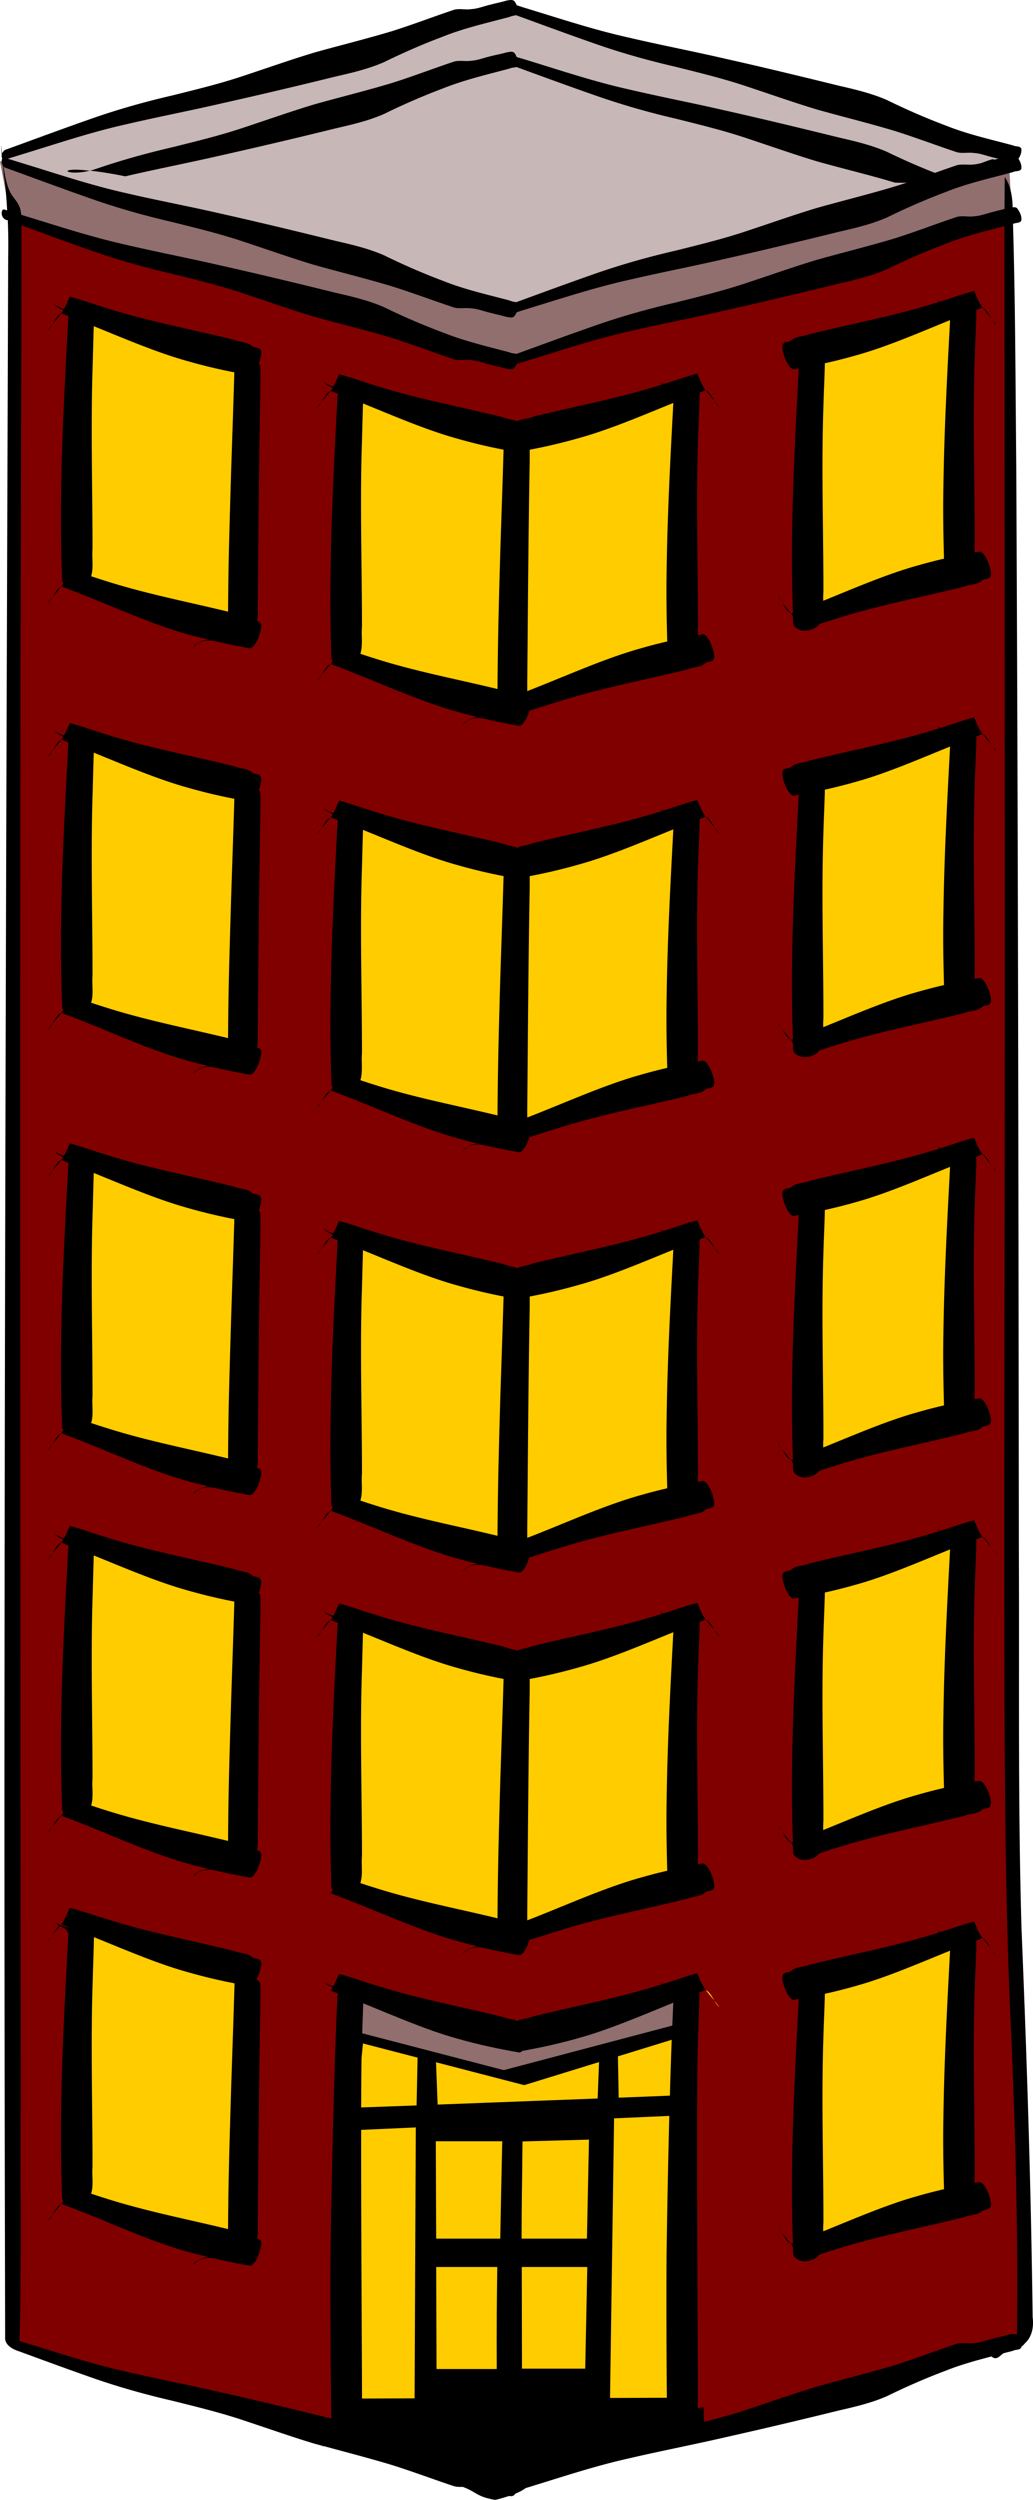<svg xmlns="http://www.w3.org/2000/svg" viewBox="0 0 159.57 385.81"><path fill="#916f6f" d="M0 24.91l1.627 8.676 76.819 22.232 77.904-22.052-.542-9.58z"/><path d="M78.95 0c-.243-.005-.489.064-.719.094-.851.252-1.737.422-2.594.656-.934.22-1.846.597-2.812.656-.89.145-1.778-.126-2.656.094-3.216 1.067-6.391 2.297-9.625 3.312-3.98 1.2-8.032 2.185-12.031 3.313-3.612 1.087-7.169 2.35-10.75 3.531-3.637 1.23-7.372 2.133-11.094 3.063-3.99.921-7.938 2.016-11.812 3.343-4.612 1.598-9.195 3.302-13.781 4.97-.344.055-.62.335-.75.655-.018-.173-.045-.285-.063-.468-.144-1.433-.1-.626 0 .625a.954.954 0 00.063.562c.004.042-.004.083 0 .125-.141.32-.078.74.125 1.031.097 1.04.193 1.996.25 2.125.163 1.23.291 2.865.406 4.782-.134-.04-.272-.086-.406-.125a.58.58 0 00-.25 0c-.46.547-.063 1.513.625 1.625.04.014.085.016.125.03.073 1.739.105 3.635.062 5.72-.245 71.73-.502 143.46-.562 215.25-.044 35.215.013 70.453.093 105.66-.041.44-.037 1.573 2.188 2.28 3.95 1.444 7.902 2.906 11.875 4.282 3.875 1.328 7.823 2.422 11.812 3.344 3.722.93 7.457 1.832 11.094 3.062 3.582 1.182 7.139 2.444 10.75 3.532.456.128.918.25 1.375.375-.007.013-.024.018-.031.03-.017.047-.028.094-.063.157.059-.072.1-.12.157-.187 3.531.966 7.088 1.88 10.594 2.937 3.234 1.016 6.409 2.215 9.625 3.281.439.11.863.11 1.312.094 2.184.798 2.069 1.498 4.969 2 .218-.011 1.157-.254 2.156-.594.368.059.768.056.969-.344.638-.26 1.213-.562 1.625-.875 5.256-1.601 10.476-3.363 15.844-4.562 4.89-1.145 9.825-2.091 14.719-3.219a862.252 862.252 0 0017.78-4.187c2.539-.58 5.075-1.174 7.47-2.22a103.047 103.047 0 019.25-4c2.236-.885 4.551-1.515 6.875-2.124.126.08.244.153.343.219.659.225 1.04-.406 1.532-.72.489-.126.98-.243 1.468-.374.407-.232 1.053-.069 1.282-.531.005-.033-.003-.062 0-.094.3-.196.555-.546.78-.75.936-1.018 1.15-2.488.97-3.813-.243-20.016-.896-40.032-1.72-60.03-.563-19.197-.318-38.393-.405-57.595-.064-56.084-.12-112.17-.407-168.25-.118-12.394-.137-24.798-.5-37.188.407-.231 1.053-.068 1.282-.53.095-.607-.183-1.23-.532-1.72-.178-.354-.487-.35-.812-.312-.003-.083.003-.167 0-.25-.062-1.54-.325-3.144-1.219-4.438-.007 1.648-.025 3.29-.031 4.938-.62.154-1.227.3-1.844.469-.934.22-1.847.596-2.813.656-.889.145-1.808-.126-2.687.094-3.216 1.066-6.36 2.296-9.594 3.312-3.979 1.2-8.032 2.185-12.03 3.313-3.612 1.087-7.17 2.35-10.75 3.53-3.638 1.23-7.373 2.134-11.095 3.063-3.99.922-7.938 2.016-11.812 3.344-4.275 1.481-8.53 3.044-12.78 4.594-.298-.12-.684-.056-.97-.219-3.43-.92-6.91-1.72-10.219-3.031a102.767 102.767 0 01-9.25-3.969c-2.395-1.045-4.93-1.639-7.468-2.219-5.908-1.456-11.844-2.888-17.781-4.218-4.894-1.128-9.83-2.074-14.72-3.22-5.45-1.217-10.723-2.971-16.061-4.593-.056-.304-.101-.602-.157-.906-.84-2.323-1.838-1.305-2.593-6.594.142.16.316.277.53.312 4.588 1.668 9.17 3.371 13.782 4.97 3.874 1.327 7.822 2.421 11.812 3.343 3.722.93 7.457 1.833 11.094 3.062 3.581 1.182 7.138 2.444 10.75 3.532 4 1.127 8.052 2.112 12.03 3.312 3.235 1.016 6.41 2.215 9.626 3.281.878.22 1.767-.02 2.656.125.966.06 1.879.436 2.813.657.856.233 1.742.403 2.593.656.46.06 1.069.267 1.344-.281.1-.14.17-.28.25-.438.358-.11.705-.233 1.063-.344 5.36-1.627 10.683-3.402 16.156-4.625 4.89-1.145 9.825-2.091 14.719-3.218 5.937-1.331 11.874-2.763 17.78-4.22 2.539-.58 5.074-1.173 7.47-2.218a103.019 103.019 0 019.25-4c3.309-1.31 6.789-2.08 10.218-3 .407-.232 1.053-.038 1.282-.5.086-.545-.142-1.1-.438-1.563.296-.463.524-1.017.438-1.562-.229-.462-.875-.268-1.282-.5-3.43-.92-6.91-1.69-10.219-3a103.019 103.019 0 01-9.25-4c-2.395-1.045-4.93-1.639-7.468-2.219-5.908-1.456-11.844-2.888-17.781-4.219-4.894-1.127-9.83-2.073-14.72-3.218C91.572 4.56 86.25 2.786 80.89 1.159c-.358-.111-.705-.235-1.063-.344-.08-.159-.15-.328-.25-.469-.138-.274-.381-.339-.625-.344z"/><path d="M79.7 2.34c4.273 1.558 8.547 3.136 12.844 4.625 3.875 1.328 7.823 2.422 11.812 3.344 3.722.93 7.457 1.832 11.094 3.062 3.582 1.182 7.139 2.444 10.75 3.531 4 1.128 8.052 2.113 12.031 3.313 3.234 1.016 6.378 2.215 9.594 3.281.878.22 1.798-.02 2.687.125.966.06 1.879.436 2.813.656.303.083.6.147.906.22-.305.071-.603.135-.906.218.533-.288.105-.253-1.688.437-.37.095-.74.195-1.125.22-.89.144-1.809-.095-2.687.124-1.147.38-2.267.784-3.406 1.188a105.988 105.988 0 01-7.407-3.25c-2.395-1.045-4.93-1.64-7.468-2.22-5.908-1.455-11.844-2.887-17.781-4.218-4.894-1.127-9.83-2.073-14.72-3.219-5.473-1.223-10.794-3.029-16.155-4.656-.356-.11-.707-.203-1.063-.312-.08-.16-.15-.327-.25-.47-.275-.547-.884-.309-1.344-.25-.851.254-1.737.392-2.594.626-.933.22-1.846.596-2.812.656-.89.145-1.778-.095-2.656.125-3.216 1.067-6.391 2.297-9.625 3.313-3.98 1.2-8.032 2.184-12.031 3.312-3.612 1.088-7.169 2.35-10.75 3.531-3.637 1.23-7.372 2.133-11.094 3.063-3.99.921-7.938 2.016-11.812 3.344-.33.106-.633.208-.938.28 1.354.146 3.127.404 5.438.876 4.89-1.145 9.825-2.092 14.719-3.219a862.252 862.252 0 0017.78-4.187c2.539-.58 5.074-1.174 7.47-2.22a103.019 103.019 0 019.25-4c3.309-1.31 6.789-2.11 10.219-3.03.285-.163.671-.099.968-.22 4.251 1.551 8.506 3.113 12.781 4.595a119.292 119.292 0 0011.812 3.375c3.722.93 7.457 1.832 11.094 3.062 3.582 1.181 7.139 2.444 10.75 3.531 4 1.128 8.053 2.082 12.031 3.281.597.033 1.215.032 1.844 0-.615.208-1.225.4-1.844.594-3.979 1.2-8.031 2.185-12.03 3.313-3.612 1.087-7.17 2.35-10.75 3.53-3.638 1.23-7.373 2.134-11.095 3.063-3.99.922-7.938 2.017-11.812 3.344-4.297 1.489-8.571 3.068-12.844 4.625-.29-.096-.638-.097-.906-.25-3.43-.92-6.91-1.69-10.219-3a103.019 103.019 0 01-9.25-4c-2.395-1.045-4.93-1.639-7.469-2.219-5.907-1.456-11.844-2.888-17.78-4.218-4.894-1.128-9.83-2.043-14.72-3.188-5.473-1.223-10.764-3.029-16.125-4.656-.672-.209-1.358-.425-2.03-.625.672-.2 1.358-.416 2.03-.625 5.361-1.627 10.652-3.433 16.125-4.656 4.89-1.145 9.825-2.092 14.72-3.22a862.252 862.252 0 0017.78-4.187c2.538-.58 5.074-1.173 7.47-2.218a103.019 103.019 0 019.25-4c3.308-1.311 6.788-2.08 10.218-3 .268-.153.615-.154.906-.25z" fill="#c8b7b7"/><path d="M11.76 26.19c-2.671-.016-1.007.902 2.125.156-.886-.094-1.598-.153-2.125-.156z"/><path d="M3.32 34.78c3.835 1.402 7.673 2.82 11.531 4.156 3.874 1.328 7.822 2.422 11.812 3.344 3.722.93 7.457 1.833 11.094 3.062 3.582 1.182 7.138 2.444 10.75 3.532 4 1.127 8.052 2.081 12.031 3.28 3.234 1.017 6.409 2.247 9.625 3.313.879.22 1.767-.02 2.656.125.966.06 1.879.436 2.813.657.856.233 1.742.403 2.593.656.46.06 1.069.267 1.344-.281.106-.148.168-.302.25-.47.356-.108.707-.201 1.063-.312 5.36-1.627 10.683-3.433 16.156-4.656 4.89-1.145 9.825-2.091 14.719-3.219a862.252 862.252 0 0017.78-4.187c2.539-.58 5.074-1.174 7.47-2.219a103.019 103.019 0 019.25-4c2.888-1.144 5.905-1.874 8.906-2.656.01 48.534.072 97.09.031 145.62-.032 27.129-.086 54.246-.031 81.375.062 17.997.23 35.99 1.125 53.969.593 14.49.97 28.997.812 43.5.012.327-.025.67-.03 1-.311-.256-.808-.112-1.188-.063-.852.253-1.706.423-2.563.657-.934.22-1.846.596-2.812.656-.89.145-1.81-.126-2.688.094-3.216 1.066-6.36 2.296-9.594 3.312-3.979 1.2-8.031 2.185-12.03 3.313-3.612 1.087-7.17 2.35-10.75 3.53-2.184.74-4.396 1.328-6.626 1.907-.28-.816.075-2.187-.25-2.25-.263.046-.518.109-.781.156-.01-.428-.007-.855.031-1.28.001-9.563-.327-45.877 0-55.439.062-2.488.195-4.98.219-7.469.22-.082.47-.17.687-.25a.307.307 0 01.313-.093c-.357-.486-.71-1.073-1.094-2.063-.086-.175-.195-.356-.281-.531-1.764.463-3.444 1.095-5.188 1.625-.11-.058-.238-.118-.343-.188a1.7 1.7 0 00-.157-.093c.036.047.19.179.375.312-6.578 2.119-13.417 3.361-20.125 5.031-.73.327-1.565.29-2.28.657-.673-.274-1.429-.265-2.095-.563-6.713-1.671-13.542-2.91-20.125-5.031-1.776-.536-3.548-1.185-5.343-1.656-.086.175-.164.356-.25.53-.224.578-.45 1.009-.657 1.376a4.42 4.42 0 01-1.25-.563 1.7 1.7 0 00-.156-.093c.076.1.729.62.969.656.122.059.227.115.344.187-.11.18-.203.351-.313.5a.273.273 0 01.281.094c.27.098.541.21.813.313a.8.8 0 01-.031.406c-.475 8.94-.945 29.77-1.063 38.719-.08 4.142-.012 20.22.125 26.5-5.69-1.4-11.407-2.78-17.125-4.063-4.894-1.127-9.829-2.073-14.719-3.218-5.473-1.223-10.764-2.998-16.125-4.625-.072-.023-.147-.04-.219-.063.032-1.125.082-2.232.094-3.406.194-10.728.031-21.768.094-32.625 0-76.714-.17-153.45 0-230.16.032-20.115.113-40.224.125-60.344z" fill="maroon"/><path d="M109.04 307.16c.384.523.767.934 1.25 1.531-.03-.055-.047-.115-.062-.156-.373-.655-.826-1.285-1.188-1.375z" fill="#fc0"/><path d="M150.45 44.91c-1.753.46-3.454 1.097-5.187 1.625-.121-.063-.261-.112-.375-.188-.376-.24-.084-.019.25.22-6.583 2.12-13.443 3.359-20.156 5.03-.902.404-1.992.218-2.782.97-.594.365-1.677-.086-1.25 1.687.295 1.372 1.074 2.72 1.657 2.75.26-.046.52-.11.78-.157-.456 8.577-.918 17.166-1.03 25.75-.077 3.992-.001 7.978.125 11.97-.01.002-.023-.004-.032 0-.085.091-.172.085-.28.062.113.154.2.314.312.5.011.353.018.71.03 1.062.07.452.458.808.97 1 .006.013.024.019.03.032.01-.003.022.003.032 0 .339.116.717.145 1.094.093.84-.074 1.52-.467 1.937-1 .748-.245 1.498-.491 2.25-.718 6.583-2.122 13.412-3.391 20.125-5.063.902-.403 1.992-.218 2.781-.969.594-.365 1.677.086 1.25-1.687-.294-1.372-1.073-2.72-1.656-2.75-.26.045-.522.078-.781.125-.01-.423-.006-.861.031-1.281.001-9.563-.327-19.127 0-28.688.062-2.483.226-4.955.25-7.438.218-.081.44-.171.656-.25.093-.1.193-.128.313-.094-.36-.487-.707-1.097-1.094-2.093-.086-.175-.164-.325-.25-.5zM10.79 45.78c-.086.175-.164.356-.25.531-.225.58-.448 1.007-.656 1.375a4.505 4.505 0 01-1.25-.562c-.613-.392.457.515.781.562.126.06.255.144.375.219-.104.171-.238.325-.344.469.12-.035.22-.006.313.093.259.095.52.215.781.313a.776.776 0 010 .406c-.475 8.941-.976 17.895-1.094 26.844-.087 4.532-.01 9.063.156 13.594a.95.95 0 00.188.406c-.109.18-.234.35-.344.5.12-.034.22-.006.313.094 6.088 2.217 13.014 5.557 19.25 7.281 1.062.308 2.143.552 3.219.813-.666.067-1.329.244-1.875.656-.297.107-.728.772-.22.281.646-.7 1.654-.872 2.563-.78.093.003.188.022.282.03 1.867.435 3.758.828 5.656 1.156.583-.03 1.33-1.378 1.625-2.75.282-1.171-.103-1.362-.563-1.468.188-.732.117-1.535.125-2.282.097-11.42.203-22.862.406-34.28-.004-.922.062-1.833-.03-2.75-.022-.156-.112-.274-.22-.376.123-.32.208-.656.282-1 .427-1.773-.656-1.322-1.25-1.687-.79-.75-1.88-.597-2.781-1-6.714-1.672-13.542-2.91-20.125-5.031-1.777-.536-3.518-1.185-5.313-1.656z"/><path d="M9.45 90.53c-.36.104-.82.73-1.187 1.375a2.156 2.156 0 01-.125.25c.504-.63.915-1.082 1.312-1.625zM8.14 92.16c-.186.232-.38.436-.594.75-.45.674.284-.21.594-.75zM9.45 48.38c-.36.104-.82.73-1.187 1.375a2.155 2.155 0 01-.125.25c.504-.63.915-1.082 1.312-1.625zM8.14 50c-.186.232-.38.436-.594.75-.45.674.284-.21.594-.75zM151.82 47.5c.403.542.827 1.033 1.344 1.688-.074-.12-.158-.234-.188-.313-.359-.63-.801-1.25-1.156-1.375zM153.23 49.31c.344.524.858 1.145.469.562-.164-.24-.322-.372-.469-.562z"/><path d="M146.76 49.41c-.458 8.598-.918 17.207-1.031 25.812-.07 3.666-.01 7.335.093 11-1.378.319-2.736.67-4.093 1.062-4.678 1.294-9.751 3.489-14.562 5.438-.013-.457-.01-.92.03-1.375.002-9.562-.327-19.127 0-28.688.055-2.2.178-4.393.22-6.594a79.14 79.14 0 004.812-1.219c4.677-1.293 9.72-3.488 14.531-5.437zM14.48 50.34c4.8 1.946 9.866 4.116 14.531 5.406a83.8 83.8 0 007.188 1.719c-.15 5.15-.334 10.287-.5 15.438-.172 6.021-.38 12.039-.438 18.062a354.864 354.864 0 00-.031 3.437c-6.392-1.551-12.868-2.796-19.125-4.812-.68-.205-1.356-.435-2.031-.656.007-.032.026-.062.03-.094.376-1.337.067-2.71.188-4.062.001-9.563-.296-19.127.032-28.688.047-1.92.105-3.832.156-5.75z" fill="#fc0"/><path d="M107.7 57.66c-1.754.46-3.485 1.097-5.219 1.625-.117-.061-.232-.114-.344-.188-.362-.232-.097-.01.22.22-6.583 2.12-13.413 3.359-20.126 5.03-.737.33-1.592.278-2.312.657-.665-.26-1.408-.27-2.063-.563-6.713-1.671-13.574-2.91-20.156-5.031-1.776-.536-3.517-1.185-5.312-1.656-.086.175-.164.356-.25.531a10.046 10.046 0 01-.657 1.375 4.505 4.505 0 01-1.25-.562c-.612-.392.458.514.782.562.125.06.255.144.375.219-.101.166-.21.329-.313.469a.283.283 0 01.281.093c.268.098.542.211.813.313a.793.793 0 01-.031.406c-.475 8.941-.945 17.864-1.063 26.812a244.65 244.65 0 00.125 13.625.95.95 0 00.188.406c-.106.175-.206.354-.313.5a.283.283 0 01.282.094c6.088 2.216 13.014 5.526 19.25 7.25a76.13 76.13 0 003.218.844c-.665.067-1.296.244-1.843.656-.297.107-.759.772-.25.281.645-.7 1.653-.873 2.562-.781.093.004.188.023.281.031 1.868.435 3.76.828 5.656 1.156.524-.026 1.187-1.127 1.532-2.343 1.443-.428 2.87-.91 4.312-1.344 6.583-2.121 13.412-3.36 20.125-5.031.902-.404 1.992-.25 2.781-1 .594-.366 1.677.085 1.25-1.688-.294-1.372-1.073-2.72-1.656-2.75-.26.045-.521.11-.781.156-.011-.433-.007-.85.031-1.28.001-9.563-.327-19.128 0-28.689.062-2.493.227-4.975.25-7.469.218-.081.44-.171.656-.25a.282.282 0 01.282-.093c-.351-.482-.685-1.09-1.063-2.063-.086-.175-.164-.356-.25-.531zM109.04 60.25c.397.542.808.995 1.313 1.625a2.153 2.153 0 01-.125-.25c-.368-.645-.829-1.27-1.188-1.375zM110.36 61.88c.31.54 1.045 1.424.594.75-.214-.314-.408-.518-.594-.75z"/><path d="M51.04 60.34c-.36.104-.82.73-1.187 1.375a2.156 2.156 0 01-.125.25c.504-.63.915-1.083 1.312-1.625zM49.73 61.97c-.186.232-.38.436-.594.75-.45.674.284-.21.594-.75z"/><path d="M104.01 62.19c-.458 8.597-.918 17.177-1.031 25.781-.07 3.67-.01 7.362.093 11.031a77.04 77.04 0 00-4.093 1.062c-5.654 1.564-11.88 4.42-17.531 6.594.008-.378-.004-.76 0-1.125.096-11.42.171-22.862.375-34.28-.003-.619.007-1.226 0-1.845a84.842 84.842 0 007.656-1.812c4.677-1.293 9.72-3.457 14.53-5.406zM56.07 62.28h.031c4.804 1.947 9.831 4.115 14.5 5.406a83.8 83.8 0 007.188 1.719c-.15 5.161-.333 10.308-.5 15.469-.172 6.021-.348 12.039-.407 18.062a354.854 354.854 0 00-.03 3.406c-6.392-1.551-12.9-2.765-19.157-4.781-.687-.207-1.348-.432-2.031-.656.007-.032.026-.062.031-.094.375-1.337.098-2.71.219-4.062.001-9.563-.327-19.127 0-28.688.048-1.93.106-3.852.156-5.782z" fill="#fc0"/><path d="M120.14 92.03c-.03-.023-.005.025.125.219.162.237.293.375.438.562-.23-.35-.504-.735-.563-.781zM120.73 92.88c.094.148.184.28.219.375.367.645.828 1.27 1.187 1.375-.414-.558-.868-1.061-1.406-1.75zM51.04 102.5c-.36.104-.82.73-1.187 1.375a2.156 2.156 0 01-.125.25c.504-.63.915-1.083 1.312-1.625zM49.73 104.13c-.186.232-.38.436-.594.75-.45.674.284-.21.594-.75zM150.45 110.72c-1.753.46-3.454 1.097-5.187 1.625-.121-.063-.261-.112-.375-.188-.376-.24-.084-.019.25.22-6.583 2.12-13.443 3.359-20.156 5.03-.902.404-1.992.218-2.782.97-.594.365-1.677-.086-1.25 1.687.295 1.372 1.074 2.72 1.657 2.75.26-.046.52-.11.78-.157-.456 8.577-.918 17.166-1.03 25.75-.077 3.992-.001 7.978.125 11.97-.01.002-.023-.004-.032 0-.085.091-.172.085-.28.062.114.155.198.344.312.531.011.343.018.689.03 1.031.07.452.458.808.97 1l.03.063c.033-.008.063-.023.094-.031.326.102.676.143 1.032.093.84-.074 1.52-.467 1.937-1 .747-.245 1.497-.491 2.25-.718 6.583-2.121 13.412-3.391 20.125-5.063.902-.403 1.992-.218 2.781-.969.594-.365 1.677.086 1.25-1.687-.294-1.372-1.073-2.72-1.656-2.75-.26.045-.522.078-.781.125-.01-.423-.006-.861.031-1.281.001-9.563-.327-19.127 0-28.688.061-2.483.226-4.955.25-7.438.218-.081.44-.171.656-.25.093-.1.193-.128.313-.094-.36-.487-.707-1.066-1.094-2.062-.086-.175-.164-.356-.25-.531zM10.79 111.59c-.086.175-.164.356-.25.531-.225.58-.448 1.007-.656 1.375a4.505 4.505 0 01-1.25-.562c-.613-.392.457.515.781.562.126.06.255.144.375.219-.104.171-.238.325-.344.469.12-.035.22-.006.313.093.259.095.52.215.781.313a.776.776 0 010 .406c-.475 8.941-.976 17.895-1.094 26.844-.087 4.532-.01 9.063.156 13.594a.95.95 0 00.188.406c-.109.18-.234.35-.344.5.12-.034.22-.006.313.094 6.088 2.217 13.014 5.557 19.25 7.281 1.062.308 2.143.552 3.219.813-.666.067-1.329.244-1.875.656-.297.107-.728.772-.22.281.646-.7 1.654-.872 2.563-.78.093.003.188.022.282.03 1.867.435 3.758.828 5.656 1.156.583-.03 1.33-1.378 1.625-2.75.282-1.171-.103-1.362-.563-1.468.188-.732.117-1.535.125-2.282.097-11.42.203-22.83.406-34.25-.004-.921.062-1.864-.03-2.78-.022-.156-.112-.274-.22-.376.123-.32.208-.657.282-1 .427-1.773-.656-1.322-1.25-1.687-.79-.751-1.88-.597-2.781-1-6.714-1.672-13.542-2.91-20.125-5.031-1.777-.536-3.518-1.185-5.313-1.657z"/><path d="M9.45 156.34c-.36.104-.82.73-1.187 1.375a2.155 2.155 0 01-.125.25c.504-.63.915-1.082 1.312-1.625zM8.14 157.97c-.186.232-.38.436-.594.75-.45.674.284-.21.594-.75zM9.45 114.19c-.36.104-.82.73-1.187 1.375a2.155 2.155 0 01-.125.25c.504-.63.915-1.082 1.312-1.625zM8.14 115.81c-.186.232-.38.436-.594.75-.45.674.284-.21.594-.75zM151.82 113.31c.403.542.827 1.033 1.344 1.687-.074-.12-.158-.233-.188-.312-.359-.63-.801-1.25-1.156-1.375zM153.23 115.13c.344.524.858 1.145.469.563-.164-.24-.322-.373-.469-.563z"/><path d="M146.76 115.22c-.458 8.598-.918 17.207-1.031 25.812-.07 3.666-.01 7.335.093 11-1.378.319-2.736.67-4.093 1.062-4.678 1.294-9.751 3.489-14.562 5.438-.013-.457-.01-.92.03-1.375.002-9.562-.327-19.127 0-28.688.055-2.2.178-4.393.22-6.594a79.148 79.148 0 004.812-1.219c4.677-1.293 9.72-3.488 14.531-5.437zM14.48 116.16c4.8 1.946 9.866 4.116 14.531 5.406a83.8 83.8 0 007.188 1.719c-.15 5.15-.334 10.287-.5 15.438-.172 6.021-.38 12.039-.438 18.062a354.864 354.864 0 00-.031 3.437c-6.392-1.551-12.868-2.796-19.125-4.812-.68-.205-1.356-.435-2.031-.656.007-.032.026-.062.03-.094.376-1.337.067-2.71.188-4.062.001-9.563-.296-19.127.032-28.688.047-1.92.105-3.832.156-5.75z" fill="#fc0"/><path d="M107.7 123.47c-1.754.46-3.485 1.097-5.219 1.625-.117-.061-.232-.114-.344-.188-.362-.232-.097-.01.22.22-6.583 2.12-13.413 3.359-20.126 5.03-.739.331-1.59.305-2.312.688-.667-.264-1.405-.3-2.063-.594-6.713-1.671-13.574-2.91-20.156-5.031-1.776-.536-3.517-1.185-5.312-1.656-.086.175-.164.356-.25.531a10.046 10.046 0 01-.657 1.375 4.505 4.505 0 01-1.25-.562c-.612-.392.458.514.782.562.125.06.255.144.375.219-.101.166-.21.329-.313.469a.283.283 0 01.281.093c.268.098.542.211.813.313a.793.793 0 01-.031.406c-.475 8.941-.945 17.895-1.063 26.844a243.54 243.54 0 00.125 13.594.95.95 0 00.188.406c-.106.175-.206.354-.313.5a.283.283 0 01.282.094c6.088 2.216 13.014 5.526 19.25 7.25a76.13 76.13 0 003.218.844c-.665.067-1.296.244-1.843.656-.297.107-.759.772-.25.281.645-.7 1.653-.873 2.562-.781.093.004.188.023.281.031 1.868.435 3.76.828 5.656 1.156.524-.026 1.187-1.127 1.532-2.343 1.443-.428 2.87-.91 4.312-1.344 6.583-2.121 13.412-3.36 20.125-5.031.902-.404 1.992-.25 2.781-1 .594-.366 1.677.085 1.25-1.688-.294-1.372-1.073-2.72-1.656-2.75-.26.045-.521.11-.781.156-.011-.433-.007-.85.031-1.28.001-9.563-.327-19.128 0-28.689.062-2.493.227-4.975.25-7.469.218-.081.44-.171.656-.25a.282.282 0 01.282-.093c-.351-.482-.685-1.09-1.063-2.063-.086-.175-.164-.356-.25-.531zM140.07 124.84l-.094.031.094-.031zM109.04 126.06c.397.542.808.995 1.313 1.625a2.153 2.153 0 01-.125-.25c-.368-.645-.829-1.27-1.188-1.375zM110.36 127.69c.31.54 1.045 1.424.594.75-.214-.314-.408-.518-.594-.75z"/><path d="M51.04 126.16c-.36.104-.82.73-1.187 1.375a2.155 2.155 0 01-.125.25c.504-.63.915-1.084 1.312-1.625zM49.73 127.78c-.186.232-.38.436-.594.75-.45.674.284-.21.594-.75z"/><path d="M104.01 128c-.458 8.597-.918 17.208-1.031 25.812-.07 3.67-.01 7.331.093 11a77.04 77.04 0 00-4.093 1.063c-5.654 1.563-11.88 4.418-17.531 6.593.008-.378-.004-.76 0-1.125.096-11.42.171-22.862.375-34.28-.003-.619.007-1.226 0-1.844a84.842 84.842 0 007.656-1.813c4.677-1.293 9.72-3.457 14.53-5.406zM56.07 128.09h.031c4.804 1.947 9.831 4.115 14.5 5.406a83.8 83.8 0 007.188 1.719c-.15 5.161-.333 10.308-.5 15.469-.172 6.021-.348 12.039-.407 18.062a354.854 354.854 0 00-.03 3.406c-6.392-1.551-12.9-2.765-19.157-4.781-.687-.207-1.348-.432-2.031-.656.007-.032.026-.062.031-.094.375-1.337.098-2.71.219-4.062.001-9.563-.327-19.127 0-28.688.048-1.93.106-3.852.156-5.782z" fill="#fc0"/><path d="M120.14 157.84c-.03-.023-.005.025.125.219.162.237.293.375.438.562-.23-.35-.504-.735-.563-.781zM120.73 158.69c.094.148.184.28.219.375.367.645.828 1.27 1.187 1.375-.414-.558-.868-1.061-1.406-1.75zM51.04 168.31c-.36.104-.82.73-1.187 1.375a2.156 2.156 0 01-.125.25c.504-.63.915-1.083 1.312-1.625zM49.73 169.94c-.186.232-.38.436-.594.75-.45.674.284-.21.594-.75zM150.45 175.59c-1.753.46-3.454 1.097-5.187 1.625-.121-.063-.261-.112-.375-.188-.376-.24-.084-.019.25.22-6.583 2.12-13.443 3.359-20.156 5.03-.902.404-1.992.218-2.782.97-.594.365-1.677-.086-1.25 1.687.295 1.372 1.074 2.72 1.657 2.75.26-.046.52-.11.78-.157-.456 8.577-.918 17.166-1.03 25.75-.077 3.992-.001 7.978.125 11.97-.01.002-.023-.004-.032 0-.085.091-.172.085-.28.062.114.155.198.344.312.531.011.343.018.689.03 1.031.07.452.458.808.97 1 .006.013.024.019.03.032.01-.003.022.003.032 0 .339.116.717.145 1.094.093.84-.074 1.52-.467 1.937-1 .748-.245 1.498-.492 2.25-.718 6.583-2.122 13.412-3.391 20.125-5.063.902-.403 1.992-.218 2.781-.969.594-.365 1.677.086 1.25-1.687-.294-1.372-1.073-2.72-1.656-2.75-.26.045-.522.078-.781.125-.01-.423-.006-.861.031-1.281.001-9.563-.327-19.127 0-28.688.062-2.483.226-4.955.25-7.438.218-.081.44-.171.656-.25.093-.1.193-.128.313-.094-.36-.487-.707-1.066-1.094-2.062-.086-.175-.164-.356-.25-.531zM10.79 176.47c-.086.175-.164.356-.25.531-.225.58-.448 1.007-.656 1.375a4.505 4.505 0 01-1.25-.562c-.613-.392.457.515.781.562.126.06.255.144.375.219-.104.171-.238.325-.344.469.12-.035.22-.006.313.093.259.095.52.215.781.313a.776.776 0 010 .406c-.475 8.941-.976 17.895-1.094 26.844-.087 4.532-.01 9.063.156 13.594a.95.95 0 00.188.406c-.109.18-.234.35-.344.5.12-.034.22-.006.313.094 6.088 2.217 13.014 5.557 19.25 7.281 1.062.308 2.143.552 3.219.813-.666.067-1.329.244-1.875.656-.297.107-.728.772-.22.281.646-.7 1.654-.872 2.563-.78.093.003.188.022.282.03 1.867.435 3.758.828 5.656 1.156.583-.03 1.33-1.378 1.625-2.75.282-1.171-.103-1.362-.563-1.468.188-.732.117-1.535.125-2.282.097-11.42.203-22.83.406-34.25-.004-.921.062-1.864-.03-2.78-.022-.156-.112-.274-.22-.376.123-.32.208-.657.282-1 .427-1.773-.656-1.322-1.25-1.687-.79-.751-1.88-.597-2.781-1-6.714-1.672-13.542-2.91-20.125-5.031-1.777-.536-3.518-1.185-5.313-1.657z"/><path d="M9.45 221.22c-.36.104-.82.73-1.187 1.375a2.155 2.155 0 01-.125.25c.504-.63.915-1.082 1.312-1.625zM8.14 222.84c-.186.232-.38.436-.594.75-.45.674.284-.21.594-.75zM9.45 179.06c-.36.104-.82.73-1.187 1.375a2.155 2.155 0 01-.125.25c.504-.63.915-1.082 1.312-1.625zM8.14 180.69c-.186.232-.38.436-.594.75-.45.674.284-.21.594-.75zM151.82 178.19c.403.542.827 1.033 1.344 1.687-.074-.12-.158-.233-.188-.312-.359-.63-.801-1.25-1.156-1.375zM153.23 180c.344.524.858 1.145.469.563-.164-.24-.322-.373-.469-.563z"/><path d="M146.76 180.09c-.458 8.598-.918 17.207-1.031 25.812-.07 3.666-.01 7.335.093 11-1.378.319-2.736.67-4.093 1.062-4.678 1.294-9.751 3.489-14.562 5.438-.013-.457-.01-.92.03-1.375.002-9.562-.327-19.127 0-28.688.055-2.2.178-4.393.22-6.594a79.14 79.14 0 004.812-1.219c4.677-1.293 9.72-3.488 14.531-5.437zM14.48 181.03c4.8 1.946 9.866 4.116 14.531 5.406a83.8 83.8 0 007.188 1.719c-.15 5.15-.334 10.287-.5 15.438-.172 6.021-.38 12.039-.438 18.062a354.864 354.864 0 00-.031 3.437c-6.392-1.551-12.868-2.796-19.125-4.812-.68-.205-1.356-.435-2.031-.656.007-.032.026-.062.03-.094.376-1.337.067-2.71.188-4.062.001-9.563-.296-19.127.032-28.688.047-1.92.105-3.832.156-5.75z" fill="#fc0"/><path d="M107.7 188.34c-1.754.46-3.485 1.097-5.219 1.625-.117-.061-.232-.114-.344-.188-.362-.232-.097-.01.22.22-6.583 2.12-13.413 3.359-20.126 5.03-.739.331-1.59.305-2.312.688-.667-.264-1.405-.3-2.063-.594-6.713-1.671-13.574-2.91-20.156-5.031-1.776-.536-3.517-1.185-5.312-1.656-.086.175-.164.356-.25.531a10.046 10.046 0 01-.657 1.375 4.505 4.505 0 01-1.25-.562c-.612-.392.458.514.782.562.125.06.255.144.375.219-.101.166-.21.329-.313.469a.283.283 0 01.281.093c.268.098.542.211.813.313a.793.793 0 01-.031.406c-.475 8.941-.945 17.864-1.063 26.812a244.65 244.65 0 00.125 13.625.95.95 0 00.188.406c-.106.175-.206.354-.313.5a.283.283 0 01.282.094c6.088 2.216 13.014 5.526 19.25 7.25a76.13 76.13 0 003.218.844c-.665.067-1.296.244-1.843.656-.297.107-.759.772-.25.281.645-.7 1.653-.873 2.562-.781.093.004.188.023.281.031 1.868.435 3.76.828 5.656 1.156.524-.026 1.187-1.127 1.532-2.343 1.443-.428 2.87-.91 4.312-1.344 6.583-2.121 13.412-3.36 20.125-5.031.902-.404 1.992-.25 2.781-1 .594-.366 1.677.085 1.25-1.688-.294-1.372-1.073-2.72-1.656-2.75-.26.045-.521.11-.781.156-.011-.433-.007-.85.031-1.28.001-9.563-.327-19.128 0-28.689.062-2.493.227-4.975.25-7.469.218-.081.44-.171.656-.25a.282.282 0 01.282-.093c-.351-.482-.685-1.09-1.063-2.063-.086-.175-.164-.356-.25-.531zM140.07 190.66l-.094.031.094-.031zM109.04 190.94c.397.542.808.995 1.313 1.625a2.153 2.153 0 01-.125-.25c-.368-.645-.829-1.27-1.188-1.375zM110.36 192.56c.31.54 1.045 1.424.594.75-.214-.314-.408-.518-.594-.75z"/><path d="M51.04 191.03c-.36.104-.82.73-1.187 1.375a2.155 2.155 0 01-.125.25c.504-.63.915-1.084 1.312-1.625zM49.73 192.66c-.186.232-.38.436-.594.75-.45.674.284-.21.594-.75z"/><path d="M104.01 192.88c-.458 8.597-.918 17.177-1.031 25.781-.07 3.67-.01 7.362.093 11.031a77.04 77.04 0 00-4.093 1.063c-5.654 1.563-11.88 4.418-17.531 6.593.008-.378-.004-.76 0-1.125.096-11.42.171-22.862.375-34.28-.003-.619.007-1.226 0-1.845a84.842 84.842 0 007.656-1.812c4.677-1.293 9.72-3.457 14.53-5.406zM56.07 192.97h.031c4.804 1.947 9.831 4.115 14.5 5.406a83.8 83.8 0 007.188 1.719c-.15 5.161-.333 10.308-.5 15.469-.172 6.021-.348 12.039-.407 18.062a354.854 354.854 0 00-.03 3.406c-6.392-1.551-12.9-2.765-19.157-4.781-.687-.207-1.348-.432-2.031-.656.007-.032.026-.062.031-.094.375-1.337.098-2.71.219-4.062.001-9.563-.327-19.127 0-28.688.048-1.93.106-3.852.156-5.782z" fill="#fc0"/><path d="M120.14 222.72c-.03-.023-.005.025.125.219.162.237.293.375.438.562-.23-.35-.504-.735-.563-.781zM120.73 223.56c.094.148.184.28.219.375.367.645.828 1.27 1.187 1.375-.414-.558-.868-1.061-1.406-1.75zM51.04 233.19c-.36.104-.82.73-1.187 1.375a2.156 2.156 0 01-.125.25c.504-.63.915-1.083 1.312-1.625zM49.73 234.81c-.186.232-.38.436-.594.75-.45.674.284-.21.594-.75zM150.45 234.63c-1.753.46-3.454 1.097-5.187 1.625-.121-.063-.261-.112-.375-.188-.376-.24-.084-.019.25.22-6.583 2.12-13.443 3.359-20.156 5.03-.902.404-1.992.218-2.782.97-.594.365-1.677-.086-1.25 1.687.295 1.372 1.074 2.72 1.657 2.75.26-.045.52-.11.78-.157-.456 8.577-.918 17.166-1.03 25.75-.077 3.992-.001 7.978.125 11.97-.01.002-.023-.004-.032 0-.085.091-.172.085-.28.062.114.155.198.344.312.531.011.343.018.689.03 1.031.07.452.458.808.97 1 .006.013.024.019.03.032.01-.003.022.003.032 0 .339.116.717.145 1.094.093.84-.074 1.52-.467 1.937-1 .748-.245 1.498-.492 2.25-.718 6.583-2.122 13.412-3.391 20.125-5.063.902-.403 1.992-.218 2.781-.969.594-.365 1.677.086 1.25-1.687-.294-1.372-1.073-2.72-1.656-2.75-.26.045-.522.078-.781.125-.01-.423-.006-.861.031-1.281.001-9.562-.327-19.127 0-28.688.062-2.483.226-4.955.25-7.438.218-.081.44-.171.656-.25.093-.1.193-.128.313-.094-.36-.487-.707-1.066-1.094-2.062-.086-.175-.164-.356-.25-.531zM10.79 235.5c-.086.175-.164.356-.25.531-.225.58-.448 1.007-.656 1.375a4.505 4.505 0 01-1.25-.562c-.613-.392.457.515.781.562.126.06.255.144.375.219-.104.171-.238.325-.344.469.12-.035.22-.006.313.093.259.095.52.215.781.313a.776.776 0 010 .406c-.475 8.941-.976 17.895-1.094 26.844-.087 4.532-.01 9.063.156 13.594a.95.95 0 00.188.406c-.109.18-.234.35-.344.5.12-.034.22-.006.313.094 6.088 2.217 13.014 5.557 19.25 7.281 1.062.308 2.143.552 3.219.813-.666.067-1.329.244-1.875.656-.297.107-.728.772-.22.281.646-.699 1.654-.872 2.563-.78.093.003.188.022.282.03 1.867.435 3.758.828 5.656 1.157.583-.03 1.33-1.378 1.625-2.75.282-1.172-.103-1.362-.563-1.47.188-.731.117-1.534.125-2.28.097-11.421.203-22.83.406-34.25-.004-.922.062-1.864-.03-2.782-.022-.155-.112-.273-.22-.375.123-.32.208-.657.282-1 .427-1.773-.656-1.322-1.25-1.687-.79-.751-1.88-.597-2.781-1-6.714-1.672-13.542-2.91-20.125-5.031-1.777-.536-3.518-1.185-5.313-1.657z"/><path d="M9.45 280.25c-.36.104-.82.73-1.187 1.375a2.156 2.156 0 01-.125.25c.504-.63.915-1.082 1.312-1.625zM8.14 281.88c-.186.232-.38.436-.594.75-.45.674.284-.21.594-.75zM9.45 238.09c-.36.104-.82.73-1.187 1.375a2.156 2.156 0 01-.125.25c.504-.63.915-1.082 1.312-1.625zM8.14 239.72c-.186.232-.38.436-.594.75-.45.674.284-.21.594-.75zM151.82 237.22c.403.542.827 1.033 1.344 1.687-.074-.12-.158-.233-.188-.312-.359-.63-.801-1.25-1.156-1.375zM153.23 239.03c.344.524.858 1.145.469.562-.164-.24-.322-.372-.469-.562z"/><path d="M146.76 239.13c-.458 8.598-.918 17.207-1.031 25.812-.07 3.666-.01 7.335.093 11-1.378.319-2.736.67-4.093 1.063-4.678 1.293-9.751 3.488-14.562 5.437-.013-.457-.01-.92.03-1.375.002-9.562-.327-19.127 0-28.688.055-2.2.178-4.393.22-6.594a79.148 79.148 0 004.812-1.219c4.677-1.293 9.72-3.488 14.531-5.437zM14.48 240.06c4.8 1.946 9.866 4.116 14.531 5.406a83.8 83.8 0 007.188 1.719c-.15 5.15-.334 10.287-.5 15.438-.172 6.021-.38 12.038-.438 18.062a354.864 354.864 0 00-.031 3.437c-6.392-1.551-12.868-2.796-19.125-4.812-.68-.205-1.356-.435-2.031-.656.007-.032.026-.062.03-.094.376-1.337.067-2.71.188-4.062.001-9.563-.296-19.127.032-28.688.047-1.92.105-3.832.156-5.75z" fill="#fc0"/><path d="M107.7 247.38c-1.754.46-3.485 1.097-5.219 1.625-.117-.061-.232-.114-.344-.188-.362-.232-.097-.01.22.22-6.583 2.12-13.413 3.359-20.126 5.03-.739.331-1.59.305-2.312.688-.667-.264-1.405-.3-2.063-.594-6.713-1.671-13.574-2.91-20.156-5.031-1.776-.536-3.517-1.185-5.312-1.656-.086.175-.164.356-.25.531a10.046 10.046 0 01-.657 1.375 4.505 4.505 0 01-1.25-.562c-.612-.392.458.514.782.562.125.06.255.144.375.219-.101.166-.21.329-.313.469a.283.283 0 01.281.093c.268.098.542.211.813.313a.793.793 0 01-.031.406c-.475 8.941-.945 17.895-1.063 26.844-.087 4.532-.04 9.063.125 13.594a.95.95 0 00.188.406c-.106.175-.206.354-.313.5a.283.283 0 01.282.094c6.088 2.216 13.014 5.526 19.25 7.25 1.062.308 2.143.583 3.218.844-.665.067-1.296.244-1.843.656-.297.107-.759.772-.25.281.645-.7 1.653-.873 2.562-.781.093.004.188.023.281.031 1.868.435 3.76.828 5.656 1.156.524-.027 1.187-1.127 1.532-2.343 1.443-.428 2.87-.91 4.312-1.344 6.583-2.121 13.412-3.36 20.125-5.031.902-.404 1.992-.25 2.781-1 .594-.366 1.677.085 1.25-1.688-.294-1.372-1.073-2.72-1.656-2.75-.26.045-.521.11-.781.156-.011-.433-.007-.85.031-1.28.001-9.563-.327-19.128 0-28.689.062-2.493.227-4.975.25-7.469.218-.081.44-.171.656-.25a.282.282 0 01.282-.093c-.351-.482-.685-1.09-1.063-2.063-.086-.175-.164-.356-.25-.531zM109.04 249.97c.397.542.808.995 1.313 1.625a2.153 2.153 0 01-.125-.25c-.368-.645-.829-1.27-1.188-1.375zM110.36 251.59c.31.54 1.045 1.424.594.75-.214-.314-.408-.518-.594-.75z"/><path d="M51.04 250.06c-.36.104-.82.73-1.187 1.375a2.155 2.155 0 01-.125.25c.504-.63.915-1.084 1.312-1.625zM49.73 251.69c-.186.232-.38.436-.594.75-.45.674.284-.21.594-.75zM140.07 251.56l-.094.031.094-.031z"/><path d="M104.01 251.91c-.458 8.597-.918 17.208-1.031 25.812-.07 3.67-.01 7.33.093 11-1.377.318-2.737.67-4.093 1.063-5.654 1.563-11.88 4.418-17.531 6.593.008-.378-.004-.76 0-1.125.096-11.42.171-22.862.375-34.28-.003-.619.007-1.226 0-1.845a84.842 84.842 0 007.656-1.812c4.677-1.293 9.72-3.457 14.53-5.406zM56.07 252h.031c4.804 1.947 9.831 4.115 14.5 5.406a83.8 83.8 0 007.188 1.719c-.15 5.161-.333 10.308-.5 15.469-.172 6.021-.348 12.038-.407 18.062a354.854 354.854 0 00-.03 3.406c-6.392-1.551-12.9-2.765-19.157-4.781-.687-.207-1.348-.432-2.031-.656.007-.032.026-.062.031-.094.375-1.337.098-2.71.219-4.062.001-9.563-.327-19.127 0-28.688.048-1.93.106-3.852.156-5.782z" fill="#fc0"/><path d="M120.14 281.75c-.03-.023-.005.025.125.219.162.237.293.375.438.562-.23-.35-.504-.735-.563-.781zM120.73 282.59c.094.148.184.28.219.375.367.645.828 1.27 1.187 1.375-.414-.558-.868-1.061-1.406-1.75zM10.79 294.44c-.086.175-.164.325-.25.5-.386.996-.734 1.606-1.094 2.094.12-.035.22-.006.313.093.32.117.644.253.968.375a6.558 6.558 0 01-1.375-.375c.023-.03.04-.063.063-.093-.032.011-.06.043-.094.062-.24-.1-.47-.2-.687-.343-.5-.32.107.2.531.437-.3.247-.626.726-.906 1.219-.03.08-.114.192-.188.312.448-.566.834-1.025 1.188-1.468.051.023.12.057.156.062.664.32 1.333.854 1.125 1.5-.475 8.941-.976 17.895-1.094 26.844-.087 4.532-.01 9.063.156 13.594a.95.95 0 00.188.406c-.109.18-.234.35-.344.5.12-.035.22-.006.313.094 6.088 2.217 13.014 5.557 19.25 7.281 1.062.308 2.143.552 3.219.813-.666.067-1.329.244-1.875.656-.297.107-.728.772-.22.281.646-.7 1.654-.873 2.563-.781.093.004.188.023.282.031 1.867.435 3.758.828 5.656 1.156.583-.03 1.33-1.378 1.625-2.75.282-1.171-.103-1.362-.563-1.468.188-.733.117-1.535.125-2.282.097-11.42.203-22.862.406-34.28-.004-.922.062-1.833-.03-2.75-.043-.312-.304-.511-.594-.626.275-.497.52-1.113.656-1.75.427-1.773-.656-1.322-1.25-1.687-.79-.751-1.88-.566-2.781-.969-6.714-1.671-13.542-2.941-20.125-5.062-1.777-.536-3.518-1.154-5.313-1.625z"/><path d="M9.45 340.16c-.36.104-.82.73-1.187 1.375a2.156 2.156 0 01-.125.25c.504-.63.915-1.082 1.312-1.625zM8.14 341.78c-.186.232-.38.436-.594.75-.45.674.284-.21.594-.75zM150.45 296.56c-1.753.46-3.454 1.097-5.187 1.625-.121-.063-.261-.112-.375-.188-.376-.24-.084-.019.25.22-6.583 2.12-13.443 3.359-20.156 5.03-.902.404-1.992.218-2.782.97-.594.365-1.677-.086-1.25 1.687.295 1.372 1.074 2.72 1.657 2.75.26-.046.52-.11.78-.157-.456 8.577-.918 17.166-1.03 25.75-.077 3.992-.001 7.978.125 11.97-.01.002-.023-.004-.032 0-.085.091-.172.085-.28.062.114.155.198.344.312.531.011.343.018.689.03 1.031.07.452.458.808.97 1 .006.013.024.019.03.032.01-.003.022.003.032 0 .339.116.717.145 1.094.093.84-.074 1.52-.467 1.937-1 .748-.245 1.498-.492 2.25-.718 6.583-2.122 13.412-3.391 20.125-5.063.902-.403 1.992-.218 2.781-.969.594-.365 1.677.086 1.25-1.687-.294-1.372-1.073-2.72-1.656-2.75-.26.045-.522.078-.781.125-.01-.423-.006-.861.031-1.281.001-9.563-.327-19.127 0-28.688.062-2.483.226-4.955.25-7.438.218-.081.44-.171.656-.25.093-.1.193-.128.313-.094-.36-.487-.707-1.066-1.094-2.062-.086-.175-.164-.356-.25-.531zM8.01 298.84c-.147.19-.305.322-.469.562-.39.583.125-.038.469-.562z"/><path d="M14.51 298.97c4.792 1.943 9.843 4.119 14.5 5.406a83.818 83.818 0 007.187 1.719c.005.013.027.018.032.031-.155 5.474-.355 10.933-.532 16.406-.171 6.022-.378 12.04-.437 18.062a354.835 354.835 0 00-.031 3.438c-6.392-1.552-12.868-2.797-19.125-4.813-.68-.205-1.356-.435-2.031-.656.007-.032.026-.062.03-.094.376-1.337.067-2.709.188-4.062.001-9.562-.296-19.127.031-28.688.056-2.253.148-4.497.188-6.75z" fill="#fc0"/><path d="M151.82 299.16c.403.542.827 1.033 1.344 1.687-.074-.12-.158-.233-.188-.312-.359-.63-.801-1.25-1.156-1.375zM153.23 300.97c.344.524.858 1.145.469.562-.164-.24-.322-.372-.469-.562z"/><path d="M146.76 301.06c-.458 8.598-.918 17.207-1.031 25.812-.07 3.665-.01 7.335.093 11-1.378.319-2.736.67-4.093 1.062-4.678 1.294-9.751 3.489-14.562 5.438-.013-.457-.01-.92.03-1.375.002-9.562-.327-19.126 0-28.688.055-2.2.178-4.393.22-6.594a79.126 79.126 0 004.812-1.219c4.677-1.293 9.72-3.488 14.531-5.437zM110.32 308.75c.306.539 1.08 1.46.625.781-.216-.317-.438-.547-.625-.781z" fill="#fc0"/><path d="M104.01 309.09c-.049.913-.108 2.379-.156 3.531l-26.031 6.875-21.875-5.687c.048-1.54.115-3.086.156-4.625 4.798 1.944 9.837 4.148 14.5 5.437 3.147.912 6.378 1.594 9.625 2.156.146-.01.31-.098.469-.25 2.962-.535 5.873-1.166 8.75-2 4.667-1.29 9.76-3.49 14.562-5.437z" fill="#916f6f"/><path d="M140.07 313.5l-.094.031.094-.031z"/><path d="M103.76 314.81c-.099 2.65-.193 5.47-.281 8.625l-7.906.312-.125-6.375 8.312-2.562zM56.07 315.38l8.437 2.188-.156 7.375-8.562.312c.013-3.069.023-5.594.062-7.688l.219-2.187zM92.54 318.25l-.219 5.625-24.719.938-.25-6.532 13.625 3.531 11.562-3.562zM103.39 326.56a1711.73 1711.73 0 00-.406 20.219c-.062 3.202-.045 17.185.031 23.281l-8.781.031.625-43.156 8.531-.375zM64.23 328.34l-.187 41.812-8.125.031c-.001-6.932-.153-26.927-.125-41.469l8.437-.375zM90.98 330.22l-.316 15.281H80.572c.003-3.283.037-6.561.086-9.844.018-1.716.033-3.44.057-5.156l10.265-.281zM67.32 330.47h10.266c-.112 5.011-.222 10.018-.306 15.031h-9.904l-.056-15.031z" fill="#fc0"/><path d="M120.14 343.69c-.03-.023-.005.025.125.219.162.237.293.375.438.562-.23-.35-.504-.735-.563-.781zM120.73 344.53c.094.148.184.28.219.375.367.645.828 1.27 1.187 1.375-.414-.558-.868-1.061-1.406-1.75z"/><path fill="#fc0" d="M67.38 349.88h9.436c-.032 2.451-.067 4.892-.08 7.344-.022 2.805-.019 5.6 0 8.406h-9.303l-.053-15.75zM80.6 349.88h10.121l-.32 15.688h-9.772c-.005-5.235-.015-10.453-.029-15.688z"/><path d="M149.26 366.75a5.488 5.488 0 01-.281.063c.168-.036.266-.06.281-.063z"/></svg>
